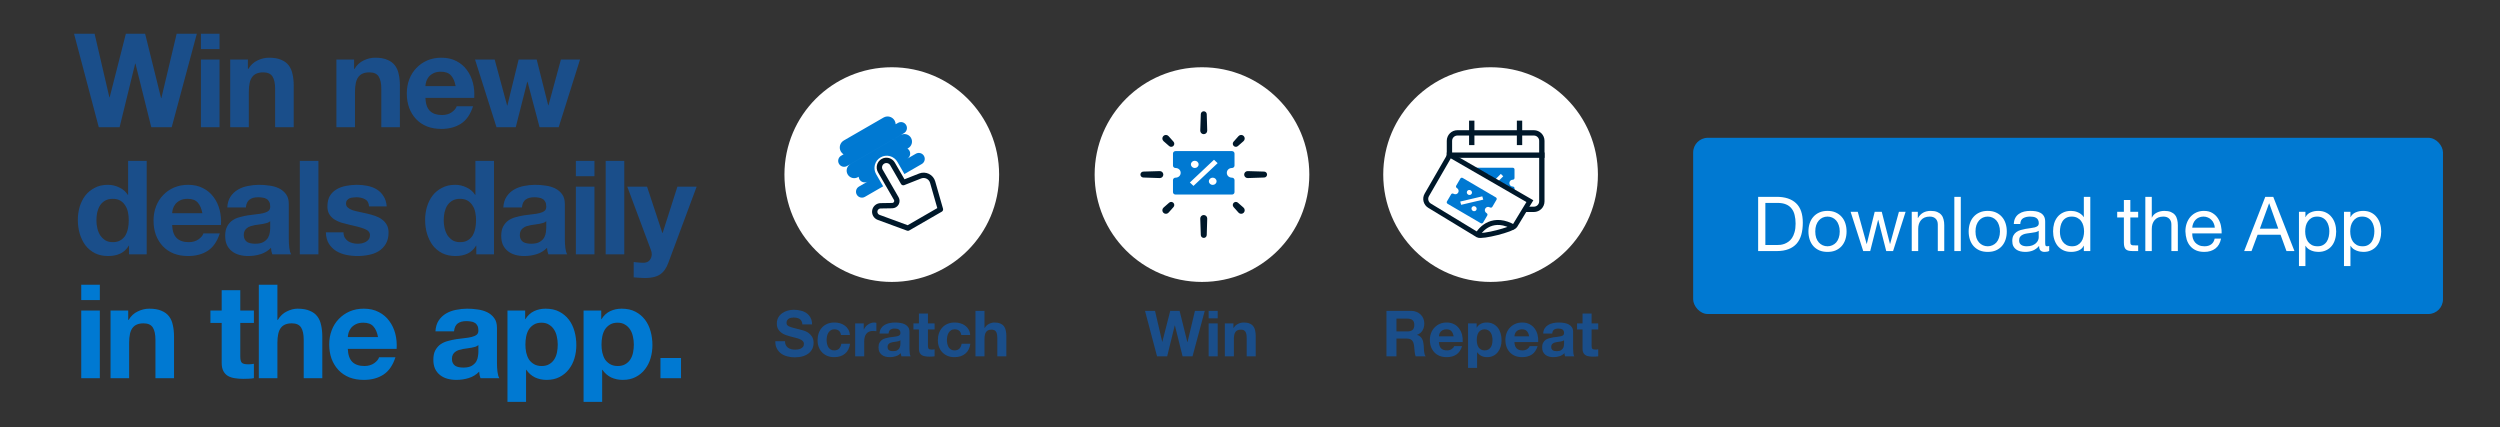 <svg width="767" height="131" viewBox="0 0 767 131" fill="none" xmlns="http://www.w3.org/2000/svg">
<rect x="0" y="0" width="767" height="131" fill="#333333" stroke="none"/>
<path d="M52.676 39.028H46.411L41.551 19.509H41.471L36.691 39.028H30.306L22.715 10.352H29.02L33.559 29.871H33.639L38.619 10.352H44.523L49.423 30.112H49.503L54.202 10.352H60.387L52.676 39.028ZM67.349 15.051H61.645V10.352H67.349V15.051ZM61.645 18.264H67.349V39.028H61.645V18.264ZM70.634 18.264H76.056V21.156H76.177C76.9 19.951 77.837 19.081 78.988 18.545C80.139 17.983 81.317 17.702 82.522 17.702C84.049 17.702 85.293 17.916 86.257 18.344C87.248 18.746 88.025 19.322 88.587 20.071C89.149 20.794 89.537 21.691 89.751 22.762C89.993 23.806 90.113 24.971 90.113 26.256V39.028H84.41V27.3C84.41 25.587 84.142 24.315 83.607 23.485C83.071 22.628 82.121 22.2 80.755 22.2C79.202 22.2 78.078 22.669 77.382 23.606C76.685 24.516 76.337 26.029 76.337 28.144V39.028H70.634V18.264ZM103.21 18.264H108.631V21.156H108.752C109.475 19.951 110.412 19.081 111.563 18.545C112.715 17.983 113.893 17.702 115.098 17.702C116.624 17.702 117.869 17.916 118.833 18.344C119.823 18.746 120.6 19.322 121.162 20.071C121.724 20.794 122.113 21.691 122.327 22.762C122.568 23.806 122.688 24.971 122.688 26.256V39.028H116.985V27.3C116.985 25.587 116.717 24.315 116.182 23.485C115.646 22.628 114.696 22.2 113.33 22.2C111.777 22.2 110.653 22.669 109.957 23.606C109.261 24.516 108.913 26.029 108.913 28.144V39.028H103.21V18.264ZM139.788 26.417C139.52 24.971 139.038 23.873 138.342 23.124C137.673 22.374 136.642 21.999 135.25 21.999C134.339 21.999 133.576 22.16 132.961 22.481C132.372 22.776 131.89 23.15 131.515 23.606C131.167 24.061 130.912 24.543 130.752 25.051C130.618 25.56 130.537 26.015 130.511 26.417H139.788ZM130.511 30.032C130.591 31.879 131.06 33.218 131.916 34.048C132.773 34.878 134.005 35.293 135.611 35.293C136.763 35.293 137.753 35.012 138.583 34.449C139.413 33.86 139.922 33.245 140.109 32.602H145.13C144.326 35.092 143.095 36.873 141.435 37.944C139.775 39.014 137.767 39.55 135.41 39.55C133.777 39.55 132.305 39.296 130.993 38.787C129.681 38.251 128.57 37.502 127.659 36.538C126.749 35.574 126.039 34.423 125.531 33.084C125.049 31.745 124.808 30.273 124.808 28.666C124.808 27.113 125.062 25.667 125.571 24.328C126.079 22.99 126.802 21.838 127.74 20.875C128.677 19.884 129.788 19.107 131.073 18.545C132.385 17.983 133.831 17.702 135.41 17.702C137.178 17.702 138.717 18.05 140.029 18.746C141.341 19.415 142.412 20.326 143.242 21.477C144.099 22.628 144.715 23.94 145.09 25.413C145.464 26.886 145.598 28.425 145.491 30.032H130.511ZM171.404 39.028H165.541L161.846 25.092H161.766L158.231 39.028H152.327L145.741 18.264H151.765L155.581 32.361H155.661L159.115 18.264H164.657L168.192 32.321H168.272L172.087 18.264H177.951L171.404 39.028ZM39.503 67.586C39.503 66.729 39.422 65.912 39.262 65.136C39.101 64.333 38.82 63.636 38.418 63.047C38.044 62.431 37.548 61.936 36.932 61.561C36.316 61.187 35.54 60.999 34.603 60.999C33.666 60.999 32.876 61.187 32.233 61.561C31.591 61.936 31.069 62.431 30.667 63.047C30.292 63.663 30.011 64.373 29.824 65.176C29.663 65.952 29.583 66.769 29.583 67.626C29.583 68.429 29.676 69.232 29.864 70.036C30.051 70.839 30.346 71.562 30.747 72.204C31.176 72.82 31.698 73.329 32.314 73.731C32.956 74.105 33.719 74.293 34.603 74.293C35.54 74.293 36.316 74.105 36.932 73.731C37.575 73.356 38.084 72.86 38.459 72.245C38.833 71.602 39.101 70.879 39.262 70.076C39.422 69.272 39.503 68.442 39.503 67.586ZM39.583 75.377H39.503C38.833 76.502 37.95 77.318 36.852 77.827C35.781 78.309 34.563 78.55 33.197 78.55C31.644 78.55 30.279 78.255 29.101 77.666C27.923 77.051 26.945 76.234 26.169 75.216C25.419 74.172 24.844 72.981 24.442 71.642C24.067 70.303 23.88 68.911 23.88 67.465C23.88 66.073 24.067 64.734 24.442 63.449C24.844 62.137 25.419 60.986 26.169 59.995C26.945 59.004 27.909 58.215 29.061 57.626C30.212 57.01 31.551 56.702 33.077 56.702C34.308 56.702 35.473 56.969 36.571 57.505C37.695 58.014 38.579 58.777 39.222 59.794H39.302V49.352H45.005V78.028H39.583V75.377ZM62.087 65.417C61.819 63.971 61.337 62.873 60.641 62.124C59.972 61.374 58.941 60.999 57.549 60.999C56.638 60.999 55.875 61.16 55.26 61.481C54.67 61.776 54.188 62.15 53.814 62.606C53.465 63.061 53.211 63.543 53.05 64.051C52.917 64.56 52.836 65.015 52.81 65.417H62.087ZM52.81 69.031C52.89 70.879 53.358 72.218 54.215 73.048C55.072 73.878 56.304 74.293 57.91 74.293C59.062 74.293 60.052 74.012 60.882 73.449C61.712 72.86 62.221 72.245 62.408 71.602H67.429C66.625 74.092 65.394 75.873 63.734 76.944C62.074 78.014 60.066 78.55 57.709 78.55C56.076 78.55 54.603 78.296 53.291 77.787C51.98 77.251 50.868 76.502 49.958 75.538C49.048 74.574 48.338 73.423 47.83 72.084C47.347 70.745 47.106 69.272 47.106 67.666C47.106 66.113 47.361 64.667 47.87 63.328C48.378 61.99 49.101 60.839 50.038 59.875C50.975 58.884 52.087 58.107 53.372 57.545C54.684 56.983 56.13 56.702 57.709 56.702C59.477 56.702 61.016 57.05 62.328 57.746C63.64 58.415 64.711 59.326 65.541 60.477C66.398 61.628 67.014 62.94 67.388 64.413C67.763 65.885 67.897 67.425 67.79 69.031H52.81ZM69.727 63.65C69.807 62.311 70.142 61.2 70.731 60.316C71.32 59.433 72.069 58.723 72.98 58.188C73.89 57.652 74.907 57.277 76.032 57.063C77.183 56.822 78.335 56.702 79.486 56.702C80.53 56.702 81.588 56.782 82.659 56.943C83.73 57.077 84.707 57.358 85.591 57.786C86.474 58.215 87.197 58.817 87.759 59.593C88.322 60.343 88.603 61.347 88.603 62.606V73.409C88.603 74.346 88.656 75.243 88.763 76.1C88.871 76.957 89.058 77.599 89.326 78.028H83.542C83.435 77.707 83.342 77.385 83.261 77.064C83.208 76.716 83.168 76.368 83.141 76.02C82.23 76.957 81.159 77.613 79.928 77.988C78.696 78.362 77.438 78.55 76.153 78.55C75.162 78.55 74.238 78.43 73.381 78.189C72.525 77.948 71.775 77.573 71.132 77.064C70.49 76.555 69.981 75.913 69.606 75.136C69.258 74.36 69.084 73.436 69.084 72.365C69.084 71.187 69.285 70.223 69.686 69.473C70.115 68.697 70.65 68.081 71.293 67.626C71.962 67.171 72.712 66.836 73.542 66.622C74.399 66.381 75.256 66.193 76.112 66.059C76.969 65.926 77.813 65.819 78.643 65.738C79.473 65.658 80.209 65.537 80.852 65.377C81.494 65.216 82.003 64.989 82.378 64.694C82.752 64.373 82.927 63.917 82.9 63.328C82.9 62.713 82.793 62.231 82.579 61.883C82.391 61.508 82.123 61.227 81.775 61.039C81.454 60.825 81.066 60.691 80.611 60.638C80.182 60.557 79.714 60.517 79.205 60.517C78.08 60.517 77.197 60.758 76.554 61.24C75.912 61.722 75.537 62.525 75.43 63.65H69.727ZM82.9 67.867C82.659 68.081 82.351 68.255 81.976 68.389C81.628 68.496 81.24 68.59 80.811 68.67C80.41 68.75 79.981 68.817 79.526 68.871C79.071 68.924 78.616 68.991 78.161 69.072C77.732 69.152 77.304 69.259 76.876 69.393C76.474 69.527 76.112 69.714 75.791 69.955C75.497 70.169 75.256 70.451 75.068 70.799C74.881 71.147 74.787 71.588 74.787 72.124C74.787 72.633 74.881 73.061 75.068 73.409C75.256 73.757 75.51 74.038 75.831 74.253C76.153 74.44 76.527 74.574 76.956 74.654C77.384 74.734 77.826 74.775 78.281 74.775C79.406 74.775 80.276 74.587 80.892 74.212C81.507 73.838 81.963 73.396 82.257 72.887C82.552 72.352 82.726 71.816 82.779 71.281C82.86 70.745 82.9 70.317 82.9 69.995V67.867ZM91.985 49.352H97.688V78.028H91.985V49.352ZM105.392 71.281C105.392 71.896 105.512 72.432 105.753 72.887C106.021 73.316 106.356 73.677 106.757 73.972C107.159 74.239 107.614 74.44 108.123 74.574C108.658 74.708 109.207 74.775 109.769 74.775C110.171 74.775 110.586 74.734 111.014 74.654C111.47 74.547 111.871 74.4 112.219 74.212C112.594 73.998 112.902 73.731 113.143 73.409C113.384 73.061 113.505 72.633 113.505 72.124C113.505 71.267 112.929 70.625 111.778 70.196C110.653 69.768 109.073 69.339 107.038 68.911C106.208 68.724 105.392 68.509 104.589 68.268C103.812 68.001 103.116 67.666 102.5 67.264C101.884 66.836 101.389 66.314 101.014 65.698C100.639 65.055 100.452 64.279 100.452 63.369C100.452 62.03 100.706 60.932 101.215 60.075C101.75 59.219 102.447 58.549 103.303 58.067C104.16 57.559 105.124 57.211 106.195 57.023C107.266 56.809 108.364 56.702 109.488 56.702C110.613 56.702 111.697 56.809 112.741 57.023C113.812 57.237 114.763 57.599 115.593 58.107C116.423 58.616 117.106 59.299 117.641 60.156C118.204 60.986 118.538 62.043 118.645 63.328H113.223C113.143 62.231 112.728 61.494 111.978 61.12C111.229 60.718 110.345 60.517 109.328 60.517C109.006 60.517 108.658 60.544 108.283 60.597C107.909 60.624 107.561 60.705 107.239 60.838C106.945 60.972 106.69 61.173 106.476 61.441C106.262 61.682 106.155 62.017 106.155 62.445C106.155 62.954 106.342 63.369 106.717 63.69C107.092 64.011 107.574 64.279 108.163 64.493C108.779 64.681 109.475 64.855 110.251 65.015C111.028 65.176 111.818 65.35 112.621 65.537C113.451 65.725 114.254 65.952 115.031 66.22C115.834 66.488 116.543 66.849 117.159 67.305C117.775 67.733 118.27 68.282 118.645 68.951C119.02 69.594 119.208 70.397 119.208 71.361C119.208 72.726 118.926 73.878 118.364 74.815C117.829 75.725 117.119 76.462 116.236 77.024C115.352 77.586 114.335 77.974 113.183 78.189C112.059 78.43 110.907 78.55 109.729 78.55C108.524 78.55 107.346 78.43 106.195 78.189C105.044 77.948 104.013 77.546 103.103 76.984C102.219 76.421 101.483 75.685 100.894 74.775C100.331 73.838 100.023 72.673 99.97 71.281H105.392ZM146.053 67.586C146.053 66.729 145.973 65.912 145.812 65.136C145.651 64.333 145.37 63.636 144.969 63.047C144.594 62.431 144.099 61.936 143.483 61.561C142.867 61.187 142.09 60.999 141.153 60.999C140.216 60.999 139.426 61.187 138.784 61.561C138.141 61.936 137.619 62.431 137.217 63.047C136.843 63.663 136.561 64.373 136.374 65.176C136.213 65.952 136.133 66.769 136.133 67.626C136.133 68.429 136.227 69.232 136.414 70.036C136.602 70.839 136.896 71.562 137.298 72.204C137.726 72.82 138.248 73.329 138.864 73.731C139.507 74.105 140.27 74.293 141.153 74.293C142.09 74.293 142.867 74.105 143.483 73.731C144.125 73.356 144.634 72.86 145.009 72.245C145.384 71.602 145.651 70.879 145.812 70.076C145.973 69.272 146.053 68.442 146.053 67.586ZM146.133 75.377H146.053C145.384 76.502 144.5 77.318 143.402 77.827C142.331 78.309 141.113 78.55 139.748 78.55C138.195 78.55 136.829 78.255 135.651 77.666C134.473 77.051 133.496 76.234 132.719 75.216C131.97 74.172 131.394 72.981 130.992 71.642C130.617 70.303 130.43 68.911 130.43 67.465C130.43 66.073 130.617 64.734 130.992 63.449C131.394 62.137 131.97 60.986 132.719 59.995C133.496 59.004 134.46 58.215 135.611 57.626C136.762 57.01 138.101 56.702 139.627 56.702C140.859 56.702 142.024 56.969 143.121 57.505C144.246 58.014 145.129 58.777 145.772 59.794H145.852V49.352H151.555V78.028H146.133V75.377ZM154.42 63.65C154.5 62.311 154.835 61.2 155.424 60.316C156.013 59.433 156.763 58.723 157.673 58.188C158.583 57.652 159.601 57.277 160.725 57.063C161.877 56.822 163.028 56.702 164.179 56.702C165.224 56.702 166.281 56.782 167.352 56.943C168.423 57.077 169.4 57.358 170.284 57.786C171.168 58.215 171.891 58.817 172.453 59.593C173.015 60.343 173.296 61.347 173.296 62.606V73.409C173.296 74.346 173.35 75.243 173.457 76.1C173.564 76.957 173.751 77.599 174.019 78.028H168.236C168.129 77.707 168.035 77.385 167.955 77.064C167.901 76.716 167.861 76.368 167.834 76.02C166.924 76.957 165.853 77.613 164.621 77.988C163.39 78.362 162.131 78.55 160.846 78.55C159.855 78.55 158.932 78.43 158.075 78.189C157.218 77.948 156.468 77.573 155.826 77.064C155.183 76.555 154.674 75.913 154.3 75.136C153.951 74.36 153.777 73.436 153.777 72.365C153.777 71.187 153.978 70.223 154.38 69.473C154.808 68.697 155.344 68.081 155.986 67.626C156.656 67.171 157.405 66.836 158.235 66.622C159.092 66.381 159.949 66.193 160.806 66.059C161.663 65.926 162.506 65.819 163.336 65.738C164.166 65.658 164.902 65.537 165.545 65.377C166.187 65.216 166.696 64.989 167.071 64.694C167.446 64.373 167.62 63.917 167.593 63.328C167.593 62.713 167.486 62.231 167.272 61.883C167.084 61.508 166.817 61.227 166.469 61.039C166.147 60.825 165.759 60.691 165.304 60.638C164.876 60.557 164.407 60.517 163.898 60.517C162.774 60.517 161.89 60.758 161.248 61.24C160.605 61.722 160.23 62.525 160.123 63.65H154.42ZM167.593 67.867C167.352 68.081 167.044 68.255 166.669 68.389C166.321 68.496 165.933 68.59 165.505 68.67C165.103 68.75 164.675 68.817 164.22 68.871C163.764 68.924 163.309 68.991 162.854 69.072C162.426 69.152 161.997 69.259 161.569 69.393C161.167 69.527 160.806 69.714 160.484 69.955C160.19 70.169 159.949 70.451 159.762 70.799C159.574 71.147 159.48 71.588 159.48 72.124C159.48 72.633 159.574 73.061 159.762 73.409C159.949 73.757 160.203 74.038 160.525 74.253C160.846 74.44 161.221 74.574 161.649 74.654C162.078 74.734 162.519 74.775 162.975 74.775C164.099 74.775 164.969 74.587 165.585 74.212C166.201 73.838 166.656 73.396 166.951 72.887C167.245 72.352 167.419 71.816 167.473 71.281C167.553 70.745 167.593 70.317 167.593 69.995V67.867ZM182.382 54.051H176.679V49.352H182.382V54.051ZM176.679 57.264H182.382V78.028H176.679V57.264ZM185.828 49.352H191.531V78.028H185.828V49.352ZM205.058 80.598C204.442 82.285 203.586 83.49 202.488 84.213C201.39 84.936 199.864 85.297 197.909 85.297C197.32 85.297 196.731 85.27 196.142 85.217C195.58 85.19 195.004 85.15 194.415 85.096V80.397C194.951 80.451 195.5 80.504 196.062 80.558C196.624 80.612 197.186 80.625 197.749 80.598C198.498 80.518 199.047 80.223 199.395 79.715C199.77 79.206 199.958 78.644 199.958 78.028C199.958 77.573 199.877 77.144 199.717 76.743L192.447 57.264H198.512L203.211 71.481H203.291L207.829 57.264H213.733L205.058 80.598Z" fill="#1A4E8A"/>
<path d="M30.627 92.051H24.924V87.352H30.627V92.051ZM24.924 95.264H30.627V116.028H24.924V95.264ZM33.913 95.264H39.335V98.156H39.455C40.178 96.951 41.115 96.081 42.266 95.545C43.418 94.983 44.596 94.702 45.801 94.702C47.327 94.702 48.572 94.916 49.536 95.344C50.526 95.746 51.303 96.322 51.865 97.071C52.427 97.794 52.816 98.691 53.03 99.762C53.271 100.806 53.391 101.971 53.391 103.256V116.028H47.688V104.3C47.688 102.587 47.42 101.315 46.885 100.485C46.349 99.628 45.399 99.2 44.033 99.2C42.481 99.2 41.356 99.668 40.66 100.606C39.964 101.516 39.616 103.029 39.616 105.144V116.028H33.913V95.264ZM73.717 95.264H77.894V99.079H73.717V109.361C73.717 110.325 73.878 110.967 74.199 111.289C74.52 111.61 75.163 111.771 76.127 111.771C76.448 111.771 76.756 111.757 77.05 111.73C77.345 111.704 77.626 111.664 77.894 111.61V116.028C77.412 116.108 76.876 116.162 76.287 116.188C75.698 116.215 75.123 116.229 74.561 116.229C73.677 116.229 72.834 116.162 72.03 116.028C71.254 115.921 70.558 115.693 69.942 115.345C69.353 114.997 68.884 114.502 68.536 113.859C68.188 113.216 68.014 112.373 68.014 111.329V99.079H64.56V95.264H68.014V89.039H73.717V95.264ZM79.403 87.352H85.106V98.156H85.226C85.949 96.951 86.873 96.081 87.997 95.545C89.122 94.983 90.219 94.702 91.29 94.702C92.817 94.702 94.062 94.916 95.026 95.344C96.016 95.746 96.793 96.322 97.355 97.071C97.917 97.794 98.305 98.691 98.52 99.762C98.761 100.806 98.881 101.971 98.881 103.256V116.028H93.178V104.3C93.178 102.587 92.91 101.315 92.375 100.485C91.839 99.628 90.889 99.2 89.523 99.2C87.97 99.2 86.846 99.668 86.15 100.606C85.454 101.516 85.106 103.029 85.106 105.144V116.028H79.403V87.352ZM115.981 103.417C115.713 101.971 115.231 100.873 114.535 100.124C113.866 99.374 112.835 98.999 111.443 98.999C110.532 98.999 109.769 99.16 109.154 99.481C108.565 99.776 108.083 100.15 107.708 100.606C107.36 101.061 107.105 101.543 106.945 102.051C106.811 102.56 106.73 103.015 106.704 103.417H115.981ZM106.704 107.032C106.784 108.879 107.253 110.218 108.109 111.048C108.966 111.878 110.198 112.293 111.804 112.293C112.956 112.293 113.946 112.012 114.776 111.449C115.606 110.86 116.115 110.244 116.302 109.602H121.323C120.519 112.092 119.288 113.872 117.628 114.943C115.968 116.014 113.96 116.55 111.603 116.55C109.97 116.55 108.498 116.296 107.186 115.787C105.874 115.251 104.762 114.502 103.852 113.538C102.942 112.574 102.232 111.423 101.724 110.084C101.242 108.745 101.001 107.272 101.001 105.666C101.001 104.113 101.255 102.667 101.764 101.329C102.272 99.99 102.995 98.838 103.932 97.875C104.87 96.884 105.981 96.107 107.266 95.545C108.578 94.983 110.024 94.702 111.603 94.702C113.371 94.702 114.91 95.05 116.222 95.746C117.534 96.415 118.605 97.326 119.435 98.477C120.292 99.628 120.908 100.94 121.283 102.413C121.657 103.885 121.791 105.425 121.684 107.032H106.704ZM133.594 101.65C133.674 100.311 134.009 99.2 134.598 98.316C135.187 97.433 135.937 96.723 136.847 96.188C137.757 95.652 138.775 95.277 139.899 95.063C141.051 94.822 142.202 94.702 143.353 94.702C144.397 94.702 145.455 94.782 146.526 94.943C147.597 95.077 148.574 95.358 149.458 95.786C150.341 96.215 151.064 96.817 151.627 97.593C152.189 98.343 152.47 99.347 152.47 100.606V111.409C152.47 112.346 152.523 113.243 152.631 114.1C152.738 114.957 152.925 115.599 153.193 116.028H147.41C147.302 115.707 147.209 115.385 147.128 115.064C147.075 114.716 147.035 114.368 147.008 114.02C146.098 114.957 145.027 115.613 143.795 115.988C142.563 116.363 141.305 116.55 140.02 116.55C139.029 116.55 138.105 116.429 137.249 116.188C136.392 115.948 135.642 115.573 134.999 115.064C134.357 114.555 133.848 113.913 133.473 113.136C133.125 112.36 132.951 111.436 132.951 110.365C132.951 109.187 133.152 108.223 133.554 107.473C133.982 106.697 134.517 106.081 135.16 105.626C135.829 105.171 136.579 104.836 137.409 104.622C138.266 104.381 139.123 104.193 139.98 104.06C140.836 103.926 141.68 103.819 142.51 103.738C143.34 103.658 144.076 103.537 144.719 103.377C145.361 103.216 145.87 102.989 146.245 102.694C146.62 102.373 146.794 101.918 146.767 101.329C146.767 100.713 146.66 100.231 146.446 99.883C146.258 99.508 145.99 99.227 145.642 99.039C145.321 98.825 144.933 98.691 144.478 98.638C144.049 98.557 143.581 98.517 143.072 98.517C141.947 98.517 141.064 98.758 140.421 99.24C139.779 99.722 139.404 100.525 139.297 101.65H133.594ZM146.767 105.867C146.526 106.081 146.218 106.255 145.843 106.389C145.495 106.496 145.107 106.59 144.678 106.67C144.277 106.75 143.848 106.817 143.393 106.871C142.938 106.924 142.483 106.991 142.028 107.072C141.599 107.152 141.171 107.259 140.743 107.393C140.341 107.527 139.98 107.714 139.658 107.955C139.364 108.169 139.123 108.451 138.935 108.799C138.748 109.147 138.654 109.589 138.654 110.124C138.654 110.633 138.748 111.061 138.935 111.409C139.123 111.757 139.377 112.038 139.698 112.253C140.02 112.44 140.395 112.574 140.823 112.654C141.251 112.735 141.693 112.775 142.148 112.775C143.273 112.775 144.143 112.587 144.759 112.212C145.375 111.838 145.83 111.396 146.124 110.887C146.419 110.352 146.593 109.816 146.646 109.281C146.727 108.745 146.767 108.317 146.767 107.995V105.867ZM166.174 112.293C167.111 112.293 167.888 112.105 168.503 111.73C169.146 111.356 169.655 110.874 170.03 110.285C170.431 109.669 170.712 108.959 170.873 108.156C171.034 107.353 171.114 106.536 171.114 105.706C171.114 104.876 171.02 104.06 170.833 103.256C170.672 102.453 170.391 101.744 169.989 101.128C169.588 100.485 169.066 99.976 168.423 99.602C167.807 99.2 167.044 98.999 166.134 98.999C165.197 98.999 164.407 99.2 163.764 99.602C163.148 99.976 162.64 100.472 162.238 101.088C161.863 101.703 161.596 102.413 161.435 103.216C161.274 104.019 161.194 104.849 161.194 105.706C161.194 106.536 161.274 107.353 161.435 108.156C161.622 108.959 161.903 109.669 162.278 110.285C162.68 110.874 163.202 111.356 163.845 111.73C164.487 112.105 165.264 112.293 166.174 112.293ZM155.692 95.264H161.114V97.915H161.194C161.89 96.79 162.774 95.974 163.845 95.465C164.916 94.956 166.094 94.702 167.379 94.702C169.012 94.702 170.418 95.01 171.596 95.626C172.774 96.241 173.751 97.058 174.528 98.075C175.304 99.093 175.88 100.284 176.255 101.65C176.63 102.989 176.817 104.394 176.817 105.867C176.817 107.259 176.63 108.598 176.255 109.883C175.88 111.168 175.304 112.306 174.528 113.297C173.778 114.287 172.828 115.077 171.676 115.666C170.552 116.255 169.226 116.55 167.7 116.55C166.415 116.55 165.224 116.296 164.126 115.787C163.055 115.251 162.171 114.475 161.475 113.457H161.395V123.297H155.692V95.264ZM189.521 112.293C190.458 112.293 191.235 112.105 191.851 111.73C192.493 111.356 193.002 110.874 193.377 110.285C193.779 109.669 194.06 108.959 194.22 108.156C194.381 107.353 194.461 106.536 194.461 105.706C194.461 104.876 194.368 104.06 194.18 103.256C194.02 102.453 193.738 101.744 193.337 101.128C192.935 100.485 192.413 99.976 191.77 99.602C191.155 99.2 190.392 98.999 189.481 98.999C188.544 98.999 187.754 99.2 187.112 99.602C186.496 99.976 185.987 100.472 185.585 101.088C185.211 101.703 184.943 102.413 184.782 103.216C184.622 104.019 184.541 104.849 184.541 105.706C184.541 106.536 184.622 107.353 184.782 108.156C184.97 108.959 185.251 109.669 185.626 110.285C186.027 110.874 186.549 111.356 187.192 111.73C187.835 112.105 188.611 112.293 189.521 112.293ZM179.039 95.264H184.461V97.915H184.541C185.237 96.79 186.121 95.974 187.192 95.465C188.263 94.956 189.441 94.702 190.726 94.702C192.36 94.702 193.765 95.01 194.943 95.626C196.121 96.241 197.099 97.058 197.875 98.075C198.652 99.093 199.227 100.284 199.602 101.65C199.977 102.989 200.164 104.394 200.164 105.867C200.164 107.259 199.977 108.598 199.602 109.883C199.227 111.168 198.652 112.306 197.875 113.297C197.125 114.287 196.175 115.077 195.024 115.666C193.899 116.255 192.574 116.55 191.048 116.55C189.762 116.55 188.571 116.296 187.473 115.787C186.402 115.251 185.519 114.475 184.822 113.457H184.742V123.297H179.039V95.264ZM202.627 109.843H208.933V116.028H202.627V109.843Z" fill="#0079D2"/>
<rect x="519.464" y="42.275" width="230.041" height="54.065" rx="4.505" fill="#0079D2"/>
<path d="M541.613 75.163H545.295C545.544 75.163 545.854 75.148 546.227 75.117C546.6 75.07 546.996 74.977 547.416 74.837C547.835 74.682 548.247 74.464 548.651 74.185C549.07 73.905 549.443 73.525 549.77 73.043C550.096 72.561 550.36 71.963 550.562 71.248C550.779 70.518 550.888 69.641 550.888 68.615C550.888 67.621 550.787 66.735 550.585 65.958C550.399 65.166 550.08 64.498 549.63 63.954C549.195 63.395 548.628 62.975 547.929 62.696C547.229 62.401 546.367 62.253 545.342 62.253H541.613V75.163ZM539.399 60.389H545.109C547.672 60.389 549.645 61.041 551.028 62.346C552.411 63.651 553.102 65.64 553.102 68.312C553.102 69.71 552.947 70.953 552.636 72.041C552.325 73.113 551.844 74.022 551.191 74.767C550.539 75.498 549.707 76.057 548.698 76.445C547.688 76.834 546.491 77.028 545.109 77.028H539.399V60.389ZM556.926 71.015C556.926 71.746 557.019 72.398 557.206 72.973C557.408 73.532 557.68 74.006 558.022 74.394C558.363 74.767 558.759 75.055 559.21 75.257C559.676 75.459 560.165 75.56 560.678 75.56C561.191 75.56 561.672 75.459 562.123 75.257C562.589 75.055 562.993 74.767 563.335 74.394C563.677 74.006 563.941 73.532 564.127 72.973C564.329 72.398 564.43 71.746 564.43 71.015C564.43 70.285 564.329 69.641 564.127 69.081C563.941 68.506 563.677 68.025 563.335 67.636C562.993 67.248 562.589 66.953 562.123 66.751C561.672 66.549 561.191 66.448 560.678 66.448C560.165 66.448 559.676 66.549 559.21 66.751C558.759 66.953 558.363 67.248 558.022 67.636C557.68 68.025 557.408 68.506 557.206 69.081C557.019 69.641 556.926 70.285 556.926 71.015ZM554.829 71.015C554.829 70.13 554.953 69.306 555.202 68.545C555.45 67.768 555.823 67.1 556.32 66.541C556.817 65.966 557.431 65.516 558.161 65.189C558.892 64.863 559.73 64.7 560.678 64.7C561.641 64.7 562.48 64.863 563.195 65.189C563.925 65.516 564.539 65.966 565.036 66.541C565.533 67.1 565.906 67.768 566.155 68.545C566.403 69.306 566.527 70.13 566.527 71.015C566.527 71.901 566.403 72.724 566.155 73.486C565.906 74.247 565.533 74.915 565.036 75.49C564.539 76.049 563.925 76.492 563.195 76.818C562.48 77.129 561.641 77.284 560.678 77.284C559.73 77.284 558.892 77.129 558.161 76.818C557.431 76.492 556.817 76.049 556.32 75.49C555.823 74.915 555.45 74.247 555.202 73.486C554.953 72.724 554.829 71.901 554.829 71.015ZM580.795 77.028H578.697L576.25 67.45H576.204L573.78 77.028H571.636L567.768 64.98H569.958L572.685 74.837H572.731L575.155 64.98H577.322L579.839 74.837H579.886L582.589 64.98H584.64L580.795 77.028ZM586.523 64.98H588.387V66.891H588.434C589.257 65.43 590.562 64.7 592.349 64.7C593.141 64.7 593.802 64.809 594.33 65.026C594.858 65.244 595.285 65.547 595.612 65.935C595.938 66.323 596.163 66.79 596.287 67.333C596.427 67.862 596.497 68.452 596.497 69.105V77.028H594.516V68.871C594.516 68.126 594.299 67.535 593.864 67.1C593.429 66.665 592.831 66.448 592.069 66.448C591.464 66.448 590.935 66.541 590.485 66.728C590.05 66.914 589.685 67.178 589.389 67.52C589.094 67.862 588.869 68.266 588.714 68.732C588.574 69.182 588.504 69.679 588.504 70.223V77.028H586.523V64.98ZM599.589 60.389H601.57V77.028H599.589V60.389ZM606.083 71.015C606.083 71.746 606.176 72.398 606.363 72.973C606.565 73.532 606.837 74.006 607.178 74.394C607.52 74.767 607.916 75.055 608.367 75.257C608.833 75.459 609.322 75.56 609.835 75.56C610.348 75.56 610.829 75.459 611.28 75.257C611.746 75.055 612.15 74.767 612.492 74.394C612.834 74.006 613.098 73.532 613.284 72.973C613.486 72.398 613.587 71.746 613.587 71.015C613.587 70.285 613.486 69.641 613.284 69.081C613.098 68.506 612.834 68.025 612.492 67.636C612.15 67.248 611.746 66.953 611.28 66.751C610.829 66.549 610.348 66.448 609.835 66.448C609.322 66.448 608.833 66.549 608.367 66.751C607.916 66.953 607.52 67.248 607.178 67.636C606.837 68.025 606.565 68.506 606.363 69.081C606.176 69.641 606.083 70.285 606.083 71.015ZM603.986 71.015C603.986 70.13 604.11 69.306 604.359 68.545C604.607 67.768 604.98 67.1 605.477 66.541C605.974 65.966 606.588 65.516 607.318 65.189C608.048 64.863 608.887 64.7 609.835 64.7C610.798 64.7 611.637 64.863 612.352 65.189C613.082 65.516 613.696 65.966 614.193 66.541C614.69 67.1 615.063 67.768 615.312 68.545C615.56 69.306 615.684 70.13 615.684 71.015C615.684 71.901 615.56 72.724 615.312 73.486C615.063 74.247 614.69 74.915 614.193 75.49C613.696 76.049 613.082 76.492 612.352 76.818C611.637 77.129 610.798 77.284 609.835 77.284C608.887 77.284 608.048 77.129 607.318 76.818C606.588 76.492 605.974 76.049 605.477 75.49C604.98 74.915 604.607 74.247 604.359 73.486C604.11 72.724 603.986 71.901 603.986 71.015ZM628.693 76.981C628.351 77.183 627.878 77.284 627.272 77.284C626.759 77.284 626.347 77.144 626.036 76.865C625.741 76.57 625.594 76.096 625.594 75.443C625.05 76.096 624.413 76.57 623.683 76.865C622.968 77.144 622.191 77.284 621.352 77.284C620.809 77.284 620.288 77.222 619.791 77.098C619.309 76.974 618.89 76.779 618.533 76.515C618.175 76.251 617.888 75.909 617.67 75.49C617.468 75.055 617.367 74.534 617.367 73.928C617.367 73.245 617.484 72.686 617.717 72.251C617.95 71.816 618.253 71.466 618.626 71.202C619.014 70.922 619.449 70.712 619.931 70.573C620.428 70.433 620.933 70.316 621.446 70.223C621.989 70.114 622.502 70.037 622.984 69.99C623.481 69.928 623.916 69.85 624.289 69.757C624.662 69.648 624.957 69.501 625.174 69.314C625.392 69.112 625.5 68.825 625.5 68.452C625.5 68.017 625.415 67.667 625.244 67.403C625.089 67.139 624.879 66.937 624.615 66.797C624.366 66.657 624.079 66.564 623.753 66.518C623.442 66.471 623.131 66.448 622.821 66.448C621.982 66.448 621.282 66.611 620.723 66.937C620.164 67.248 619.861 67.846 619.814 68.732H617.833C617.865 67.986 618.02 67.357 618.3 66.844C618.579 66.331 618.952 65.92 619.418 65.609C619.884 65.283 620.412 65.05 621.003 64.91C621.609 64.77 622.253 64.7 622.937 64.7C623.481 64.7 624.017 64.739 624.545 64.817C625.089 64.894 625.578 65.057 626.013 65.306C626.448 65.539 626.798 65.873 627.062 66.308C627.326 66.743 627.458 67.31 627.458 68.009V74.208C627.458 74.674 627.481 75.016 627.528 75.233C627.59 75.451 627.777 75.56 628.087 75.56C628.258 75.56 628.46 75.521 628.693 75.443V76.981ZM625.477 70.806C625.229 70.992 624.902 71.132 624.498 71.225C624.094 71.303 623.667 71.373 623.217 71.435C622.782 71.481 622.339 71.544 621.888 71.621C621.438 71.683 621.034 71.792 620.677 71.948C620.319 72.103 620.024 72.328 619.791 72.623C619.574 72.903 619.465 73.291 619.465 73.789C619.465 74.115 619.527 74.394 619.651 74.627C619.791 74.845 619.962 75.024 620.164 75.163C620.381 75.303 620.63 75.404 620.91 75.466C621.189 75.529 621.484 75.56 621.795 75.56C622.448 75.56 623.007 75.474 623.473 75.303C623.939 75.117 624.32 74.892 624.615 74.627C624.91 74.348 625.128 74.053 625.267 73.742C625.407 73.416 625.477 73.113 625.477 72.833V70.806ZM631.982 71.109C631.982 71.668 632.051 72.219 632.191 72.763C632.347 73.291 632.572 73.765 632.867 74.185C633.178 74.604 633.566 74.938 634.032 75.187C634.514 75.435 635.073 75.56 635.71 75.56C636.378 75.56 636.945 75.428 637.411 75.163C637.877 74.899 638.258 74.558 638.553 74.138C638.848 73.703 639.058 73.214 639.183 72.67C639.322 72.126 639.392 71.575 639.392 71.015C639.392 70.425 639.322 69.858 639.183 69.314C639.043 68.755 638.817 68.266 638.507 67.846C638.212 67.427 637.823 67.093 637.341 66.844C636.86 66.58 636.277 66.448 635.594 66.448C634.926 66.448 634.359 66.58 633.892 66.844C633.426 67.108 633.054 67.458 632.774 67.893C632.494 68.328 632.292 68.825 632.168 69.384C632.044 69.943 631.982 70.518 631.982 71.109ZM641.303 77.028H639.322V75.397H639.276C638.949 76.065 638.437 76.546 637.738 76.841C637.039 77.137 636.27 77.284 635.431 77.284C634.498 77.284 633.683 77.113 632.984 76.772C632.3 76.43 631.725 75.971 631.259 75.397C630.809 74.822 630.467 74.154 630.234 73.392C630.001 72.631 629.884 71.823 629.884 70.969C629.884 70.114 629.993 69.306 630.21 68.545C630.443 67.784 630.785 67.124 631.236 66.564C631.702 65.99 632.277 65.539 632.96 65.213C633.659 64.871 634.467 64.7 635.384 64.7C635.695 64.7 636.029 64.731 636.386 64.793C636.743 64.855 637.101 64.964 637.458 65.12C637.815 65.259 638.149 65.454 638.46 65.702C638.786 65.935 639.058 66.23 639.276 66.588H639.322V60.389H641.303V77.028ZM653.587 64.98H655.987V66.728H653.587V74.208C653.587 74.441 653.602 74.627 653.633 74.767C653.68 74.907 653.757 75.016 653.866 75.094C653.975 75.171 654.123 75.226 654.309 75.257C654.511 75.272 654.767 75.28 655.078 75.28H655.987V77.028H654.472C653.959 77.028 653.517 76.997 653.144 76.935C652.786 76.857 652.491 76.725 652.258 76.538C652.041 76.352 651.878 76.088 651.769 75.746C651.66 75.404 651.606 74.954 651.606 74.394V66.728H649.555V64.98H651.606V61.367H653.587V64.98ZM658.187 60.389H660.168V66.751H660.215C660.37 66.378 660.588 66.067 660.867 65.819C661.147 65.555 661.458 65.345 661.8 65.189C662.157 65.019 662.522 64.894 662.895 64.817C663.283 64.739 663.656 64.7 664.013 64.7C664.806 64.7 665.466 64.809 665.994 65.026C666.523 65.244 666.95 65.547 667.276 65.935C667.602 66.323 667.828 66.79 667.952 67.333C668.092 67.862 668.162 68.452 668.162 69.105V77.028H666.181V68.871C666.181 68.126 665.963 67.535 665.528 67.1C665.093 66.665 664.495 66.448 663.734 66.448C663.128 66.448 662.6 66.541 662.149 66.728C661.714 66.914 661.349 67.178 661.054 67.52C660.759 67.862 660.533 68.266 660.378 68.732C660.238 69.182 660.168 69.679 660.168 70.223V77.028H658.187V60.389ZM679.503 69.85C679.472 69.384 679.363 68.941 679.177 68.522C679.006 68.102 678.765 67.745 678.454 67.45C678.159 67.139 677.802 66.898 677.382 66.728C676.978 66.541 676.528 66.448 676.031 66.448C675.518 66.448 675.052 66.541 674.632 66.728C674.228 66.898 673.879 67.139 673.584 67.45C673.288 67.761 673.055 68.126 672.884 68.545C672.714 68.949 672.613 69.384 672.582 69.85H679.503ZM681.414 73.206C681.15 74.558 680.567 75.575 679.666 76.259C678.765 76.942 677.631 77.284 676.264 77.284C675.3 77.284 674.461 77.129 673.747 76.818C673.048 76.507 672.457 76.072 671.976 75.513C671.494 74.954 671.129 74.286 670.88 73.509C670.647 72.732 670.515 71.885 670.484 70.969C670.484 70.052 670.624 69.213 670.904 68.452C671.183 67.691 671.572 67.03 672.069 66.471C672.582 65.912 673.18 65.477 673.863 65.166C674.562 64.855 675.324 64.7 676.147 64.7C677.219 64.7 678.105 64.925 678.804 65.376C679.518 65.811 680.085 66.37 680.505 67.054C680.94 67.737 681.235 68.483 681.39 69.291C681.561 70.099 681.631 70.868 681.6 71.598H672.582C672.566 72.126 672.628 72.631 672.768 73.113C672.908 73.579 673.133 73.998 673.444 74.371C673.755 74.728 674.151 75.016 674.632 75.233C675.114 75.451 675.681 75.56 676.333 75.56C677.172 75.56 677.856 75.365 678.384 74.977C678.928 74.589 679.285 73.998 679.456 73.206H681.414ZM693.332 70.153H698.972L696.199 62.393H696.152L693.332 70.153ZM694.987 60.389H697.434L703.935 77.028H701.489L699.671 72.017H692.633L690.769 77.028H688.508L694.987 60.389ZM705.321 64.98H707.301V66.611H707.348C707.674 65.943 708.187 65.461 708.886 65.166C709.585 64.855 710.354 64.7 711.193 64.7C712.125 64.7 712.933 64.871 713.617 65.213C714.316 65.555 714.891 66.021 715.341 66.611C715.807 67.186 716.157 67.854 716.39 68.615C716.623 69.376 716.74 70.184 716.74 71.039C716.74 71.893 716.623 72.701 716.39 73.462C716.172 74.224 715.831 74.892 715.365 75.466C714.914 76.026 714.339 76.469 713.64 76.795C712.957 77.121 712.156 77.284 711.24 77.284C710.945 77.284 710.611 77.253 710.238 77.191C709.88 77.129 709.523 77.028 709.166 76.888C708.808 76.748 708.467 76.562 708.14 76.329C707.83 76.08 707.566 75.777 707.348 75.42H707.301V81.619H705.321V64.98ZM714.642 70.899C714.642 70.34 714.565 69.796 714.409 69.268C714.269 68.724 714.044 68.242 713.733 67.823C713.438 67.403 713.05 67.069 712.568 66.821C712.102 66.572 711.551 66.448 710.914 66.448C710.246 66.448 709.678 66.58 709.212 66.844C708.746 67.108 708.366 67.458 708.07 67.893C707.775 68.312 707.558 68.794 707.418 69.338C707.294 69.881 707.232 70.433 707.232 70.992C707.232 71.582 707.301 72.157 707.441 72.717C707.581 73.26 707.799 73.742 708.094 74.161C708.404 74.581 708.801 74.923 709.282 75.187C709.764 75.435 710.346 75.56 711.03 75.56C711.714 75.56 712.281 75.428 712.731 75.163C713.197 74.899 713.57 74.55 713.85 74.115C714.13 73.68 714.331 73.183 714.456 72.623C714.58 72.064 714.642 71.489 714.642 70.899ZM719.135 64.98H721.115V66.611H721.162C721.488 65.943 722.001 65.461 722.7 65.166C723.399 64.855 724.168 64.7 725.007 64.7C725.939 64.7 726.747 64.871 727.431 65.213C728.13 65.555 728.705 66.021 729.155 66.611C729.621 67.186 729.971 67.854 730.204 68.615C730.437 69.376 730.554 70.184 730.554 71.039C730.554 71.893 730.437 72.701 730.204 73.462C729.987 74.224 729.645 74.892 729.179 75.466C728.728 76.026 728.153 76.469 727.454 76.795C726.771 77.121 725.97 77.284 725.054 77.284C724.759 77.284 724.425 77.253 724.052 77.191C723.694 77.129 723.337 77.028 722.98 76.888C722.622 76.748 722.281 76.562 721.954 76.329C721.644 76.08 721.38 75.777 721.162 75.42H721.115V81.619H719.135V64.98ZM728.456 70.899C728.456 70.34 728.379 69.796 728.223 69.268C728.083 68.724 727.858 68.242 727.547 67.823C727.252 67.403 726.864 67.069 726.382 66.821C725.916 66.572 725.365 66.448 724.728 66.448C724.06 66.448 723.492 66.58 723.026 66.844C722.56 67.108 722.18 67.458 721.884 67.893C721.589 68.312 721.372 68.794 721.232 69.338C721.108 69.881 721.046 70.433 721.046 70.992C721.046 71.582 721.115 72.157 721.255 72.717C721.395 73.26 721.613 73.742 721.908 74.161C722.218 74.581 722.615 74.923 723.096 75.187C723.578 75.435 724.16 75.56 724.844 75.56C725.528 75.56 726.095 75.428 726.545 75.163C727.011 74.899 727.384 74.55 727.664 74.115C727.944 73.68 728.145 73.183 728.27 72.623C728.394 72.064 728.456 71.489 728.456 70.899Z" fill="white"/>
<path d="M240.836 104.69C240.836 105.159 240.921 105.557 241.09 105.882C241.26 106.208 241.481 106.475 241.755 106.683C242.041 106.879 242.373 107.029 242.751 107.133C243.129 107.224 243.52 107.27 243.924 107.27C244.197 107.27 244.49 107.25 244.803 107.211C245.116 107.159 245.409 107.068 245.682 106.938C245.956 106.807 246.184 106.631 246.366 106.41C246.549 106.175 246.64 105.882 246.64 105.531C246.64 105.153 246.516 104.847 246.269 104.612C246.034 104.378 245.721 104.182 245.331 104.026C244.94 103.87 244.497 103.733 244.002 103.616C243.507 103.498 243.005 103.368 242.497 103.225C241.976 103.094 241.468 102.938 240.973 102.756C240.478 102.56 240.035 102.313 239.644 102.013C239.253 101.714 238.934 101.342 238.687 100.899C238.452 100.443 238.335 99.896 238.335 99.258C238.335 98.541 238.485 97.923 238.784 97.401C239.097 96.867 239.501 96.424 239.996 96.073C240.491 95.721 241.051 95.46 241.676 95.291C242.302 95.122 242.927 95.037 243.552 95.037C244.282 95.037 244.979 95.122 245.643 95.291C246.321 95.447 246.92 95.708 247.441 96.073C247.962 96.438 248.373 96.906 248.672 97.48C248.985 98.04 249.141 98.724 249.141 99.531H246.171C246.145 99.115 246.054 98.769 245.897 98.496C245.754 98.222 245.559 98.007 245.311 97.851C245.064 97.695 244.777 97.584 244.451 97.519C244.139 97.454 243.793 97.421 243.416 97.421C243.168 97.421 242.921 97.447 242.673 97.499C242.426 97.551 242.198 97.642 241.989 97.773C241.794 97.903 241.631 98.066 241.501 98.261C241.37 98.457 241.305 98.704 241.305 99.004C241.305 99.278 241.357 99.499 241.462 99.668C241.566 99.838 241.768 99.994 242.067 100.137C242.38 100.281 242.803 100.424 243.337 100.567C243.885 100.71 244.595 100.893 245.467 101.114C245.728 101.166 246.086 101.264 246.542 101.407C247.011 101.538 247.474 101.753 247.93 102.052C248.386 102.352 248.776 102.756 249.102 103.264C249.441 103.759 249.61 104.397 249.61 105.179C249.61 105.817 249.486 106.41 249.239 106.957C248.991 107.504 248.62 107.98 248.125 108.384C247.643 108.774 247.037 109.081 246.308 109.302C245.591 109.523 244.757 109.634 243.806 109.634C243.038 109.634 242.289 109.536 241.559 109.341C240.843 109.159 240.204 108.866 239.644 108.462C239.097 108.058 238.661 107.543 238.335 106.918C238.009 106.293 237.853 105.55 237.866 104.69H240.836ZM258.021 102.775C257.838 101.616 257.155 101.036 255.969 101.036C255.526 101.036 255.155 101.14 254.855 101.349C254.556 101.544 254.308 101.805 254.113 102.13C253.93 102.443 253.8 102.795 253.722 103.186C253.644 103.563 253.605 103.941 253.605 104.319C253.605 104.684 253.644 105.055 253.722 105.433C253.8 105.811 253.924 106.156 254.093 106.469C254.276 106.768 254.517 107.016 254.816 107.211C255.116 107.407 255.481 107.504 255.91 107.504C256.575 107.504 257.083 107.322 257.435 106.957C257.799 106.579 258.027 106.078 258.119 105.452H260.796C260.613 106.794 260.092 107.817 259.232 108.52C258.373 109.224 257.272 109.576 255.93 109.576C255.174 109.576 254.477 109.452 253.839 109.204C253.214 108.944 252.68 108.585 252.237 108.13C251.794 107.674 251.449 107.133 251.201 106.508C250.954 105.869 250.83 105.172 250.83 104.417C250.83 103.635 250.941 102.912 251.162 102.248C251.396 101.57 251.735 100.991 252.178 100.509C252.621 100.014 253.162 99.629 253.8 99.356C254.438 99.082 255.168 98.945 255.989 98.945C256.588 98.945 257.161 99.023 257.708 99.18C258.268 99.336 258.763 99.577 259.193 99.903C259.636 100.215 259.994 100.613 260.268 101.095C260.542 101.564 260.698 102.124 260.737 102.775H258.021ZM262.363 99.219H265.001V101.095H265.04C265.171 100.782 265.346 100.496 265.568 100.235C265.789 99.961 266.043 99.733 266.33 99.551C266.617 99.356 266.923 99.206 267.248 99.102C267.574 98.997 267.913 98.945 268.265 98.945C268.447 98.945 268.649 98.978 268.87 99.043V101.622C268.74 101.596 268.584 101.577 268.401 101.564C268.219 101.538 268.043 101.525 267.874 101.525C267.366 101.525 266.936 101.609 266.584 101.779C266.232 101.948 265.946 102.183 265.724 102.482C265.516 102.769 265.366 103.107 265.275 103.498C265.184 103.889 265.138 104.313 265.138 104.768V109.322H262.363V99.219ZM269.841 102.326C269.88 101.674 270.043 101.134 270.33 100.704C270.616 100.274 270.981 99.929 271.424 99.668C271.867 99.408 272.362 99.225 272.909 99.121C273.469 99.004 274.029 98.945 274.589 98.945C275.098 98.945 275.612 98.984 276.133 99.062C276.654 99.128 277.13 99.264 277.56 99.473C277.99 99.681 278.341 99.974 278.615 100.352C278.888 100.717 279.025 101.206 279.025 101.818V107.074C279.025 107.53 279.051 107.967 279.103 108.384C279.156 108.8 279.247 109.113 279.377 109.322H276.563C276.511 109.165 276.465 109.009 276.426 108.853C276.4 108.683 276.381 108.514 276.368 108.344C275.925 108.8 275.404 109.12 274.804 109.302C274.205 109.484 273.593 109.576 272.968 109.576C272.486 109.576 272.036 109.517 271.619 109.4C271.202 109.282 270.838 109.1 270.525 108.853C270.212 108.605 269.965 108.292 269.782 107.915C269.613 107.537 269.528 107.087 269.528 106.566C269.528 105.993 269.626 105.524 269.821 105.159C270.03 104.782 270.29 104.482 270.603 104.26C270.929 104.039 271.294 103.876 271.697 103.772C272.114 103.655 272.531 103.563 272.948 103.498C273.365 103.433 273.775 103.381 274.179 103.342C274.583 103.303 274.941 103.244 275.254 103.166C275.567 103.088 275.814 102.977 275.996 102.834C276.179 102.678 276.263 102.456 276.25 102.17C276.25 101.87 276.198 101.635 276.094 101.466C276.003 101.284 275.873 101.147 275.703 101.056C275.547 100.951 275.358 100.886 275.137 100.86C274.928 100.821 274.7 100.802 274.453 100.802C273.906 100.802 273.476 100.919 273.163 101.153C272.85 101.388 272.668 101.779 272.616 102.326H269.841ZM276.25 104.378C276.133 104.482 275.983 104.567 275.801 104.632C275.632 104.684 275.443 104.729 275.234 104.768C275.039 104.808 274.83 104.84 274.609 104.866C274.388 104.892 274.166 104.925 273.945 104.964C273.736 105.003 273.528 105.055 273.319 105.12C273.124 105.185 272.948 105.277 272.792 105.394C272.648 105.498 272.531 105.635 272.44 105.804C272.349 105.974 272.303 106.188 272.303 106.449C272.303 106.697 272.349 106.905 272.44 107.074C272.531 107.244 272.655 107.38 272.811 107.485C272.968 107.576 273.15 107.641 273.358 107.68C273.567 107.719 273.782 107.739 274.003 107.739C274.55 107.739 274.974 107.648 275.273 107.465C275.573 107.283 275.795 107.068 275.938 106.82C276.081 106.56 276.166 106.299 276.192 106.039C276.231 105.778 276.25 105.57 276.25 105.413V104.378ZM284.696 99.219H286.729V101.075H284.696V106.078C284.696 106.547 284.775 106.859 284.931 107.016C285.087 107.172 285.4 107.25 285.869 107.25C286.025 107.25 286.175 107.244 286.318 107.231C286.462 107.218 286.598 107.198 286.729 107.172V109.322C286.494 109.361 286.234 109.387 285.947 109.4C285.66 109.413 285.38 109.419 285.107 109.419C284.677 109.419 284.267 109.387 283.876 109.322C283.498 109.269 283.159 109.159 282.86 108.989C282.573 108.82 282.345 108.579 282.176 108.266C282.006 107.954 281.922 107.543 281.922 107.035V101.075H280.241V99.219H281.922V96.19H284.696V99.219ZM294.927 102.775C294.745 101.616 294.061 101.036 292.876 101.036C292.433 101.036 292.061 101.14 291.762 101.349C291.462 101.544 291.215 101.805 291.019 102.13C290.837 102.443 290.707 102.795 290.628 103.186C290.55 103.563 290.511 103.941 290.511 104.319C290.511 104.684 290.55 105.055 290.628 105.433C290.707 105.811 290.83 106.156 291 106.469C291.182 106.768 291.423 107.016 291.723 107.211C292.022 107.407 292.387 107.504 292.817 107.504C293.481 107.504 293.989 107.322 294.341 106.957C294.706 106.579 294.934 106.078 295.025 105.452H297.702C297.52 106.794 296.999 107.817 296.139 108.52C295.279 109.224 294.178 109.576 292.836 109.576C292.081 109.576 291.384 109.452 290.746 109.204C290.12 108.944 289.586 108.585 289.143 108.13C288.7 107.674 288.355 107.133 288.108 106.508C287.86 105.869 287.736 105.172 287.736 104.417C287.736 103.635 287.847 102.912 288.068 102.248C288.303 101.57 288.642 100.991 289.085 100.509C289.528 100.014 290.068 99.629 290.707 99.356C291.345 99.082 292.074 98.945 292.895 98.945C293.494 98.945 294.068 99.023 294.615 99.18C295.175 99.336 295.67 99.577 296.1 99.903C296.543 100.215 296.901 100.613 297.175 101.095C297.448 101.564 297.604 102.124 297.644 102.775H294.927ZM299.27 95.369H302.045V100.626H302.103C302.455 100.04 302.904 99.616 303.452 99.356C303.999 99.082 304.533 98.945 305.054 98.945C305.796 98.945 306.402 99.049 306.871 99.258C307.353 99.453 307.731 99.733 308.005 100.098C308.278 100.45 308.467 100.886 308.571 101.407C308.689 101.915 308.747 102.482 308.747 103.107V109.322H305.972V103.616C305.972 102.782 305.842 102.163 305.581 101.759C305.321 101.342 304.858 101.134 304.194 101.134C303.438 101.134 302.891 101.362 302.553 101.818C302.214 102.261 302.045 102.997 302.045 104.026V109.322H299.27V95.369Z" fill="#1A4E8A"/>
<circle cx="273.597" cy="53.564" r="32.932" fill="white"/>
<path fill-rule="evenodd" clip-rule="evenodd" d="M257.973 46.489C257.288 45.303 257.695 43.786 258.88 43.102L271.072 36.063C272.258 35.378 273.774 35.785 274.459 36.97C274.668 37.333 274.776 37.727 274.79 38.118L275.518 37.698C276.389 37.195 277.503 37.494 278.006 38.365C278.509 39.236 278.21 40.35 277.339 40.853L259.886 50.929C259.015 51.432 257.901 51.134 257.398 50.263C256.895 49.392 257.194 48.278 258.065 47.775L258.802 47.349C258.47 47.141 258.182 46.852 257.973 46.489ZM260.91 50.343C259.802 50.982 259.423 52.398 260.062 53.505C260.702 54.613 262.118 54.992 263.225 54.353L263.449 54.223C263.463 54.503 263.542 54.784 263.691 55.043C264.194 55.914 265.308 56.212 266.179 55.709L278.333 48.692C279.204 48.19 279.503 47.075 279 46.204C278.85 45.945 278.647 45.737 278.411 45.585L278.645 45.45C279.752 44.811 280.132 43.395 279.492 42.287C278.853 41.18 277.437 40.801 276.33 41.44L260.91 50.343ZM263.53 57.24C262.659 57.743 262.361 58.857 262.864 59.728C263.367 60.599 264.481 60.897 265.352 60.394L282.805 50.318C283.676 49.815 283.974 48.701 283.471 47.83C282.968 46.959 281.854 46.66 280.983 47.163L263.53 57.24Z" fill="#0079D2"/>
<path fill-rule="evenodd" clip-rule="evenodd" d="M279.325 62.106L270.342 64.694C270.314 64.695 270.287 64.704 270.265 64.721C270.242 64.739 270.227 64.762 270.219 64.79L268.617 64.361L270.219 64.79C270.211 64.821 270.215 64.854 270.229 64.882C270.244 64.91 270.268 64.932 270.298 64.943L270.299 64.943L278.339 67.901L286.281 63.316L284.303 56.4C284.259 56.246 284.183 56.102 284.08 55.979C283.977 55.855 283.849 55.755 283.705 55.684C283.561 55.613 283.403 55.573 283.242 55.566C283.082 55.56 282.922 55.587 282.772 55.646L277.728 57.64C276.963 57.942 276.092 57.639 275.681 56.926L272.441 51.315C272.382 51.211 272.284 51.136 272.169 51.105C272.054 51.075 271.931 51.091 271.828 51.15M267.014 63.933C266.792 64.763 266.888 65.647 267.284 66.41C267.68 67.173 268.347 67.761 269.154 68.057L269.155 68.058L277.923 71.283C278.385 71.453 278.899 71.409 279.325 71.163L289.062 65.542C289.721 65.161 290.037 64.381 289.827 63.649L287.493 55.487C287.321 54.888 287.026 54.33 286.626 53.852C286.226 53.373 285.731 52.983 285.171 52.708C284.612 52.432 284.001 52.276 283.378 52.251C282.754 52.226 282.133 52.331 281.553 52.56L277.839 54.028L275.315 49.656C274.815 48.791 273.992 48.159 273.027 47.901C272.062 47.642 271.034 47.777 270.169 48.277C269.304 48.776 268.672 49.599 268.414 50.564C268.155 51.529 268.291 52.557 268.79 53.423L273.353 61.327L270.288 61.377C269.538 61.389 268.813 61.645 268.222 62.106C267.632 62.567 267.208 63.208 267.014 63.932" fill="white"/>
<path d="M273.751 63.081C274.002 63.077 274.247 63.007 274.463 62.879C274.679 62.751 274.857 62.569 274.981 62.35C275.104 62.132 275.169 61.885 275.167 61.634C275.166 61.383 275.1 61.137 274.974 60.92L270.078 52.44C269.792 51.944 269.714 51.355 269.862 50.801C270.011 50.248 270.373 49.776 270.869 49.49C271.365 49.203 271.954 49.126 272.508 49.274C273.061 49.422 273.533 49.784 273.819 50.28L277.139 56.03L282.307 53.987C282.681 53.84 283.081 53.772 283.483 53.788C283.884 53.804 284.278 53.905 284.638 54.082C284.999 54.26 285.318 54.511 285.576 54.819C285.833 55.128 286.024 55.486 286.134 55.873L288.526 64.235L278.55 69.994L269.566 66.689C269.137 66.531 268.782 66.219 268.572 65.814C268.362 65.408 268.31 64.939 268.429 64.497C268.531 64.112 268.757 63.772 269.071 63.527C269.385 63.282 269.77 63.145 270.168 63.139L273.751 63.081Z" fill="white" stroke="#00182A" stroke-width="1.639" stroke-linecap="round" stroke-linejoin="round"/>
<path d="M428.435 101.681H431.796C432.499 101.681 433.027 101.525 433.378 101.212C433.73 100.899 433.906 100.391 433.906 99.688C433.906 99.01 433.73 98.522 433.378 98.222C433.027 97.91 432.499 97.753 431.796 97.753H428.435V101.681ZM425.367 95.369H432.89C433.515 95.369 434.075 95.474 434.57 95.682C435.079 95.877 435.508 96.151 435.86 96.503C436.225 96.854 436.499 97.265 436.681 97.734C436.876 98.19 436.974 98.685 436.974 99.219C436.974 100.04 436.798 100.75 436.446 101.349C436.108 101.948 435.548 102.404 434.766 102.717V102.756C435.144 102.86 435.456 103.023 435.704 103.244C435.951 103.453 436.153 103.707 436.31 104.006C436.466 104.293 436.577 104.612 436.642 104.964C436.72 105.316 436.772 105.667 436.798 106.019C436.811 106.241 436.824 106.501 436.837 106.801C436.85 107.1 436.87 107.407 436.896 107.719C436.935 108.032 436.987 108.331 437.052 108.618C437.13 108.892 437.241 109.126 437.384 109.322H434.316C434.147 108.879 434.043 108.351 434.004 107.739C433.965 107.126 433.906 106.54 433.828 105.98C433.724 105.25 433.502 104.716 433.164 104.378C432.825 104.039 432.271 103.87 431.503 103.87H428.435V109.322H425.367V95.369ZM445.976 103.186C445.846 102.482 445.611 101.948 445.273 101.583C444.947 101.219 444.445 101.036 443.768 101.036C443.325 101.036 442.954 101.114 442.654 101.271C442.368 101.414 442.133 101.596 441.951 101.818C441.781 102.039 441.658 102.274 441.579 102.521C441.514 102.769 441.475 102.99 441.462 103.186H445.976ZM441.462 104.944C441.501 105.843 441.729 106.495 442.146 106.898C442.563 107.302 443.162 107.504 443.944 107.504C444.504 107.504 444.986 107.367 445.39 107.094C445.794 106.807 446.041 106.508 446.133 106.195H448.575C448.184 107.407 447.585 108.273 446.777 108.794C445.97 109.315 444.993 109.576 443.846 109.576C443.052 109.576 442.335 109.452 441.697 109.204C441.058 108.944 440.518 108.579 440.075 108.11C439.632 107.641 439.287 107.081 439.039 106.429C438.805 105.778 438.687 105.062 438.687 104.28C438.687 103.524 438.811 102.821 439.059 102.17C439.306 101.518 439.658 100.958 440.114 100.489C440.57 100.007 441.11 99.629 441.736 99.356C442.374 99.082 443.078 98.945 443.846 98.945C444.706 98.945 445.455 99.115 446.093 99.453C446.732 99.779 447.253 100.222 447.657 100.782C448.074 101.342 448.373 101.981 448.556 102.697C448.738 103.414 448.803 104.163 448.751 104.944H441.462ZM455.497 107.504C455.953 107.504 456.331 107.413 456.63 107.231C456.943 107.048 457.19 106.814 457.373 106.527C457.568 106.228 457.705 105.882 457.783 105.491C457.861 105.101 457.9 104.703 457.9 104.299C457.9 103.896 457.855 103.498 457.764 103.107C457.686 102.717 457.549 102.371 457.353 102.072C457.158 101.759 456.904 101.512 456.591 101.329C456.292 101.134 455.92 101.036 455.477 101.036C455.021 101.036 454.637 101.134 454.324 101.329C454.025 101.512 453.777 101.753 453.582 102.052C453.4 102.352 453.269 102.697 453.191 103.088C453.113 103.479 453.074 103.883 453.074 104.299C453.074 104.703 453.113 105.101 453.191 105.491C453.282 105.882 453.419 106.228 453.601 106.527C453.797 106.814 454.051 107.048 454.364 107.231C454.676 107.413 455.054 107.504 455.497 107.504ZM450.397 99.219H453.035V100.509H453.074C453.413 99.961 453.842 99.564 454.364 99.317C454.885 99.069 455.458 98.945 456.083 98.945C456.878 98.945 457.562 99.095 458.135 99.395C458.708 99.694 459.184 100.092 459.561 100.587C459.939 101.082 460.219 101.661 460.402 102.326C460.584 102.977 460.675 103.661 460.675 104.378C460.675 105.055 460.584 105.706 460.402 106.332C460.219 106.957 459.939 107.511 459.561 107.993C459.197 108.475 458.734 108.859 458.174 109.146C457.627 109.432 456.982 109.576 456.239 109.576C455.614 109.576 455.034 109.452 454.5 109.204C453.979 108.944 453.549 108.566 453.211 108.071H453.172V112.858H450.397V99.219ZM469.143 103.186C469.013 102.482 468.778 101.948 468.439 101.583C468.114 101.219 467.612 101.036 466.935 101.036C466.492 101.036 466.121 101.114 465.821 101.271C465.534 101.414 465.3 101.596 465.117 101.818C464.948 102.039 464.824 102.274 464.746 102.521C464.681 102.769 464.642 102.99 464.629 103.186H469.143ZM464.629 104.944C464.668 105.843 464.896 106.495 465.313 106.898C465.73 107.302 466.329 107.504 467.111 107.504C467.671 107.504 468.153 107.367 468.557 107.094C468.961 106.807 469.208 106.508 469.299 106.195H471.742C471.351 107.407 470.752 108.273 469.944 108.794C469.136 109.315 468.159 109.576 467.013 109.576C466.218 109.576 465.502 109.452 464.863 109.204C464.225 108.944 463.684 108.579 463.242 108.11C462.799 107.641 462.453 107.081 462.206 106.429C461.971 105.778 461.854 105.062 461.854 104.28C461.854 103.524 461.978 102.821 462.225 102.17C462.473 101.518 462.825 100.958 463.281 100.489C463.737 100.007 464.277 99.629 464.903 99.356C465.541 99.082 466.244 98.945 467.013 98.945C467.873 98.945 468.622 99.115 469.26 99.453C469.899 99.779 470.42 100.222 470.823 100.782C471.24 101.342 471.54 101.981 471.722 102.697C471.905 103.414 471.97 104.163 471.918 104.944H464.629ZM473.446 102.326C473.485 101.674 473.648 101.134 473.935 100.704C474.221 100.274 474.586 99.929 475.029 99.668C475.472 99.408 475.967 99.225 476.514 99.121C477.074 99.004 477.635 98.945 478.195 98.945C478.703 98.945 479.217 98.984 479.738 99.062C480.26 99.128 480.735 99.264 481.165 99.473C481.595 99.681 481.947 99.974 482.22 100.352C482.494 100.717 482.63 101.206 482.63 101.818V107.074C482.63 107.53 482.657 107.967 482.709 108.384C482.761 108.8 482.852 109.113 482.982 109.322H480.168C480.116 109.165 480.071 109.009 480.032 108.853C480.005 108.683 479.986 108.514 479.973 108.344C479.53 108.8 479.009 109.12 478.41 109.302C477.81 109.484 477.198 109.576 476.573 109.576C476.091 109.576 475.641 109.517 475.224 109.4C474.808 109.282 474.443 109.1 474.13 108.853C473.818 108.605 473.57 108.292 473.388 107.915C473.218 107.537 473.134 107.087 473.134 106.566C473.134 105.993 473.231 105.524 473.427 105.159C473.635 104.782 473.896 104.482 474.208 104.26C474.534 104.039 474.899 103.876 475.303 103.772C475.719 103.655 476.136 103.563 476.553 103.498C476.97 103.433 477.38 103.381 477.784 103.342C478.188 103.303 478.546 103.244 478.859 103.166C479.172 103.088 479.419 102.977 479.602 102.834C479.784 102.678 479.869 102.456 479.856 102.17C479.856 101.87 479.804 101.635 479.699 101.466C479.608 101.284 479.478 101.147 479.309 101.056C479.152 100.951 478.963 100.886 478.742 100.86C478.533 100.821 478.305 100.802 478.058 100.802C477.511 100.802 477.081 100.919 476.768 101.153C476.456 101.388 476.273 101.779 476.221 102.326H473.446ZM479.856 104.378C479.738 104.482 479.589 104.567 479.406 104.632C479.237 104.684 479.048 104.729 478.84 104.768C478.644 104.808 478.436 104.84 478.214 104.866C477.993 104.892 477.771 104.925 477.55 104.964C477.341 105.003 477.133 105.055 476.925 105.12C476.729 105.185 476.553 105.277 476.397 105.394C476.254 105.498 476.136 105.635 476.045 105.804C475.954 105.974 475.908 106.188 475.908 106.449C475.908 106.697 475.954 106.905 476.045 107.074C476.136 107.244 476.26 107.38 476.416 107.485C476.573 107.576 476.755 107.641 476.964 107.68C477.172 107.719 477.387 107.739 477.608 107.739C478.156 107.739 478.579 107.648 478.879 107.465C479.178 107.283 479.4 107.068 479.543 106.82C479.686 106.56 479.771 106.299 479.797 106.039C479.836 105.778 479.856 105.57 479.856 105.413V104.378ZM488.302 99.219H490.334V101.075H488.302V106.078C488.302 106.547 488.38 106.859 488.536 107.016C488.692 107.172 489.005 107.25 489.474 107.25C489.63 107.25 489.78 107.244 489.924 107.231C490.067 107.218 490.204 107.198 490.334 107.172V109.322C490.099 109.361 489.839 109.387 489.552 109.4C489.266 109.413 488.986 109.419 488.712 109.419C488.282 109.419 487.872 109.387 487.481 109.322C487.103 109.269 486.764 109.159 486.465 108.989C486.178 108.82 485.95 108.579 485.781 108.266C485.612 107.954 485.527 107.543 485.527 107.035V101.075H483.846V99.219H485.527V96.19H488.302V99.219Z" fill="#1A4E8A"/>
<circle cx="457.309" cy="53.564" r="32.932" fill="white"/>
<path d="M464.127 55.138C464.417 55.138 464.652 54.903 464.652 54.614V51.991C464.652 51.702 464.417 51.467 464.127 51.467H452.589C452.3 51.467 452.065 51.702 452.065 51.991V54.614C452.065 54.903 452.3 55.138 452.589 55.138C453.187 55.138 453.638 55.589 453.638 56.187C453.638 56.785 453.187 57.236 452.589 57.236C452.3 57.236 452.065 57.471 452.065 57.76V60.383C452.065 60.672 452.3 60.907 452.589 60.907H464.127C464.417 60.907 464.652 60.672 464.652 60.383V57.76C464.652 57.471 464.417 57.236 464.127 57.236C463.529 57.236 463.078 56.785 463.078 56.187C463.078 55.589 463.529 55.138 464.127 55.138ZM456.523 53.565C456.957 53.565 457.309 53.917 457.309 54.351C457.309 54.785 456.957 55.138 456.523 55.138C456.088 55.138 455.736 54.785 455.736 54.351C455.736 53.917 456.088 53.565 456.523 53.565ZM460.194 58.809C459.759 58.809 459.407 58.457 459.407 58.022C459.407 57.588 459.759 57.236 460.194 57.236C460.628 57.236 460.98 57.588 460.98 58.022C460.98 58.457 460.628 58.809 460.194 58.809ZM456.26 59.026L455.519 58.285L460.456 53.347L461.197 54.089L458.729 56.558L456.26 59.026Z" fill="#0079D2"/>
<path d="M444.534 45.403C444.534 42.943 446.528 40.949 448.988 40.949H468.863C471.169 40.949 473.038 42.819 473.038 45.125V45.125C473.038 46.508 471.917 47.63 470.533 47.63H446.761C445.531 47.63 444.534 46.633 444.534 45.403V45.403Z" fill="white"/>
<path d="M470.594 40.764H447.133C445.784 40.764 444.689 41.858 444.689 43.208V61.78C444.689 63.13 445.784 64.224 447.133 64.224H470.594C471.943 64.224 473.037 63.13 473.037 61.78V43.208C473.037 41.858 471.943 40.764 470.594 40.764Z" stroke="#00182A" stroke-width="1.639" stroke-miterlimit="10" stroke-linecap="square"/>
<path d="M473.037 47.606H444.689" stroke="#00182A" stroke-width="1.639" stroke-miterlimit="10" stroke-linecap="square"/>
<path d="M451.532 37.831V43.696" stroke="#00182A" stroke-width="1.639" stroke-miterlimit="10" stroke-linecap="square"/>
<path d="M466.192 37.831V43.696" stroke="#00182A" stroke-width="1.639" stroke-miterlimit="10" stroke-linecap="square"/>
<path d="M453.444 72.126C454.613 72.801 464.126 70.4 464.801 69.231L469.37 61.712L444.821 47.538L437.741 59.799C437.067 60.968 437.467 62.462 438.636 63.137L453.444 72.126Z" fill="white" stroke="#00182A" stroke-width="1.53" stroke-miterlimit="10" stroke-linecap="square"/>
<path d="M453.114 72.445C454.212 70.047 458.247 65.993 464.651 69.829" stroke="#00182A" stroke-width="1.53"/>
<path d="M457.123 63.635C457.378 63.785 457.701 63.709 457.843 63.466L459.132 61.266C459.274 61.024 459.182 60.705 458.927 60.556L448.765 54.602C448.51 54.452 448.188 54.528 448.045 54.771L446.757 56.97C446.614 57.213 446.706 57.532 446.961 57.681C447.487 57.989 447.663 58.601 447.369 59.102C447.075 59.604 446.456 59.749 445.93 59.441C445.675 59.291 445.352 59.367 445.21 59.61L443.921 61.81C443.779 62.052 443.87 62.371 444.125 62.52L454.288 68.475C454.543 68.624 454.865 68.548 455.007 68.305L456.296 66.106C456.439 65.863 456.347 65.544 456.092 65.395C455.565 65.087 455.39 64.475 455.684 63.974C455.978 63.472 456.597 63.327 457.123 63.635ZM451.199 58.391C451.581 58.615 451.718 59.093 451.505 59.457C451.291 59.821 450.808 59.935 450.425 59.711C450.043 59.487 449.906 59.009 450.119 58.645C450.332 58.281 450.816 58.167 451.199 58.391ZM451.854 64.685C451.472 64.461 451.335 63.983 451.548 63.619C451.762 63.255 452.245 63.141 452.628 63.365C453.01 63.589 453.147 64.067 452.934 64.431C452.72 64.795 452.237 64.909 451.854 64.685ZM448.283 62.837L447.995 61.832L454.77 60.239L455.058 61.244L451.671 62.04L448.283 62.837Z" fill="#0079D2"/>
<path d="M365.867 109.322H362.818L360.454 99.825H360.415L358.089 109.322H354.982L351.289 95.369H354.357L356.565 104.866H356.604L359.027 95.369H361.9L364.284 104.983H364.323L366.609 95.369H369.619L365.867 109.322ZM373.592 97.656H370.817V95.369H373.592V97.656ZM370.817 99.219H373.592V109.322H370.817V99.219ZM375.777 99.219H378.415V100.626H378.474C378.825 100.04 379.281 99.616 379.842 99.356C380.402 99.082 380.975 98.945 381.561 98.945C382.304 98.945 382.909 99.049 383.378 99.258C383.86 99.453 384.238 99.733 384.512 100.098C384.785 100.45 384.974 100.886 385.079 101.407C385.196 101.915 385.254 102.482 385.254 103.107V109.322H382.48V103.616C382.48 102.782 382.349 102.163 382.089 101.759C381.828 101.342 381.366 101.134 380.701 101.134C379.946 101.134 379.399 101.362 379.06 101.818C378.721 102.261 378.552 102.997 378.552 104.026V109.322H375.777V99.219Z" fill="#1A4E8A"/>
<circle cx="368.768" cy="53.564" r="32.932" fill="white"/>
<path d="M377.962 51.543C378.396 51.543 378.749 51.211 378.749 50.802V47.097C378.749 46.688 378.396 46.356 377.962 46.356H360.655C360.221 46.356 359.869 46.688 359.869 47.097V50.802C359.869 51.211 360.221 51.543 360.655 51.543C361.552 51.543 362.229 52.18 362.229 53.025C362.229 53.869 361.552 54.506 360.655 54.506C360.221 54.506 359.869 54.838 359.869 55.247V58.952C359.869 59.361 360.221 59.693 360.655 59.693H377.962C378.396 59.693 378.749 59.361 378.749 58.952V55.247C378.749 54.838 378.396 54.506 377.962 54.506C377.065 54.506 376.389 53.869 376.389 53.025C376.389 52.18 377.065 51.543 377.962 51.543ZM366.555 49.32C367.207 49.32 367.735 49.818 367.735 50.431C367.735 51.045 367.207 51.543 366.555 51.543C365.904 51.543 365.375 51.045 365.375 50.431C365.375 49.818 365.904 49.32 366.555 49.32ZM372.062 56.729C371.411 56.729 370.882 56.231 370.882 55.618C370.882 55.004 371.411 54.506 372.062 54.506C372.713 54.506 373.242 55.004 373.242 55.618C373.242 56.231 372.713 56.729 372.062 56.729ZM366.162 57.036L365.05 55.988L372.455 49.013L373.568 50.061L369.865 53.548L366.162 57.036Z" fill="#0079D2"/>
<path d="M368.786 67.051C368.776 66.756 369.013 66.511 369.308 66.511V66.511C369.603 66.511 369.839 66.755 369.831 67.049L369.681 72.092C369.675 72.288 369.514 72.445 369.318 72.445V72.445C369.122 72.445 368.961 72.289 368.954 72.093L368.786 67.051Z" fill="#00182A" stroke="#00182A" stroke-width="1.093"/>
<path d="M382.796 54.085C382.501 54.095 382.256 53.858 382.256 53.563V53.563C382.256 53.268 382.5 53.032 382.794 53.04L387.837 53.19C388.034 53.196 388.19 53.357 388.19 53.553V53.553C388.19 53.749 388.034 53.91 387.838 53.917L382.796 54.085Z" fill="#00182A" stroke="#00182A" stroke-width="1.093"/>
<path d="M368.786 40.078C368.776 40.373 369.013 40.618 369.308 40.618V40.618C369.603 40.618 369.839 40.374 369.831 40.08L369.681 35.037C369.675 34.84 369.514 34.684 369.318 34.684V34.684C369.122 34.684 368.961 34.84 368.954 35.036L368.786 40.078Z" fill="#00182A" stroke="#00182A" stroke-width="1.093"/>
<path d="M357.339 42.897C357.102 42.69 357.091 42.326 357.313 42.104V42.104C357.534 41.883 357.895 41.893 358.103 42.127L359.623 43.836C359.765 43.995 359.758 44.236 359.607 44.386V44.386C359.457 44.536 359.217 44.544 359.058 44.404L357.339 42.897Z" fill="#00182A" stroke="#00182A" stroke-width="1.093"/>
<path d="M357.339 64.101C357.102 64.308 357.091 64.672 357.313 64.894V64.894C357.534 65.115 357.895 65.104 358.103 64.871L359.623 63.162C359.765 63.003 359.758 62.761 359.607 62.611V62.611C359.457 62.461 359.217 62.453 359.058 62.593L357.339 64.101Z" fill="#00182A" stroke="#00182A" stroke-width="1.093"/>
<path d="M355.821 54.085C356.117 54.095 356.361 53.858 356.361 53.563V53.563C356.361 53.268 356.118 53.032 355.823 53.04L350.78 53.19C350.584 53.196 350.428 53.357 350.428 53.553V53.553C350.428 53.749 350.583 53.91 350.779 53.917L355.821 54.085Z" fill="#00182A" stroke="#00182A" stroke-width="1.093"/>
<path d="M381.149 42.894C381.385 42.687 381.396 42.324 381.175 42.102V42.102C380.954 41.882 380.594 41.892 380.386 42.125L378.864 43.836C378.723 43.994 378.73 44.235 378.88 44.385V44.385C379.03 44.535 379.269 44.542 379.428 44.403L381.149 42.894Z" fill="#00182A" stroke="#00182A" stroke-width="1.093"/>
<path d="M381.149 64.102C381.385 64.308 381.396 64.671 381.175 64.893V64.893C380.954 65.113 380.594 65.103 380.386 64.87L378.864 63.16C378.723 63.001 378.73 62.76 378.88 62.61V62.61C379.03 62.461 379.269 62.453 379.428 62.592L381.149 64.102Z" fill="#00182A" stroke="#00182A" stroke-width="1.093"/>
</svg>

